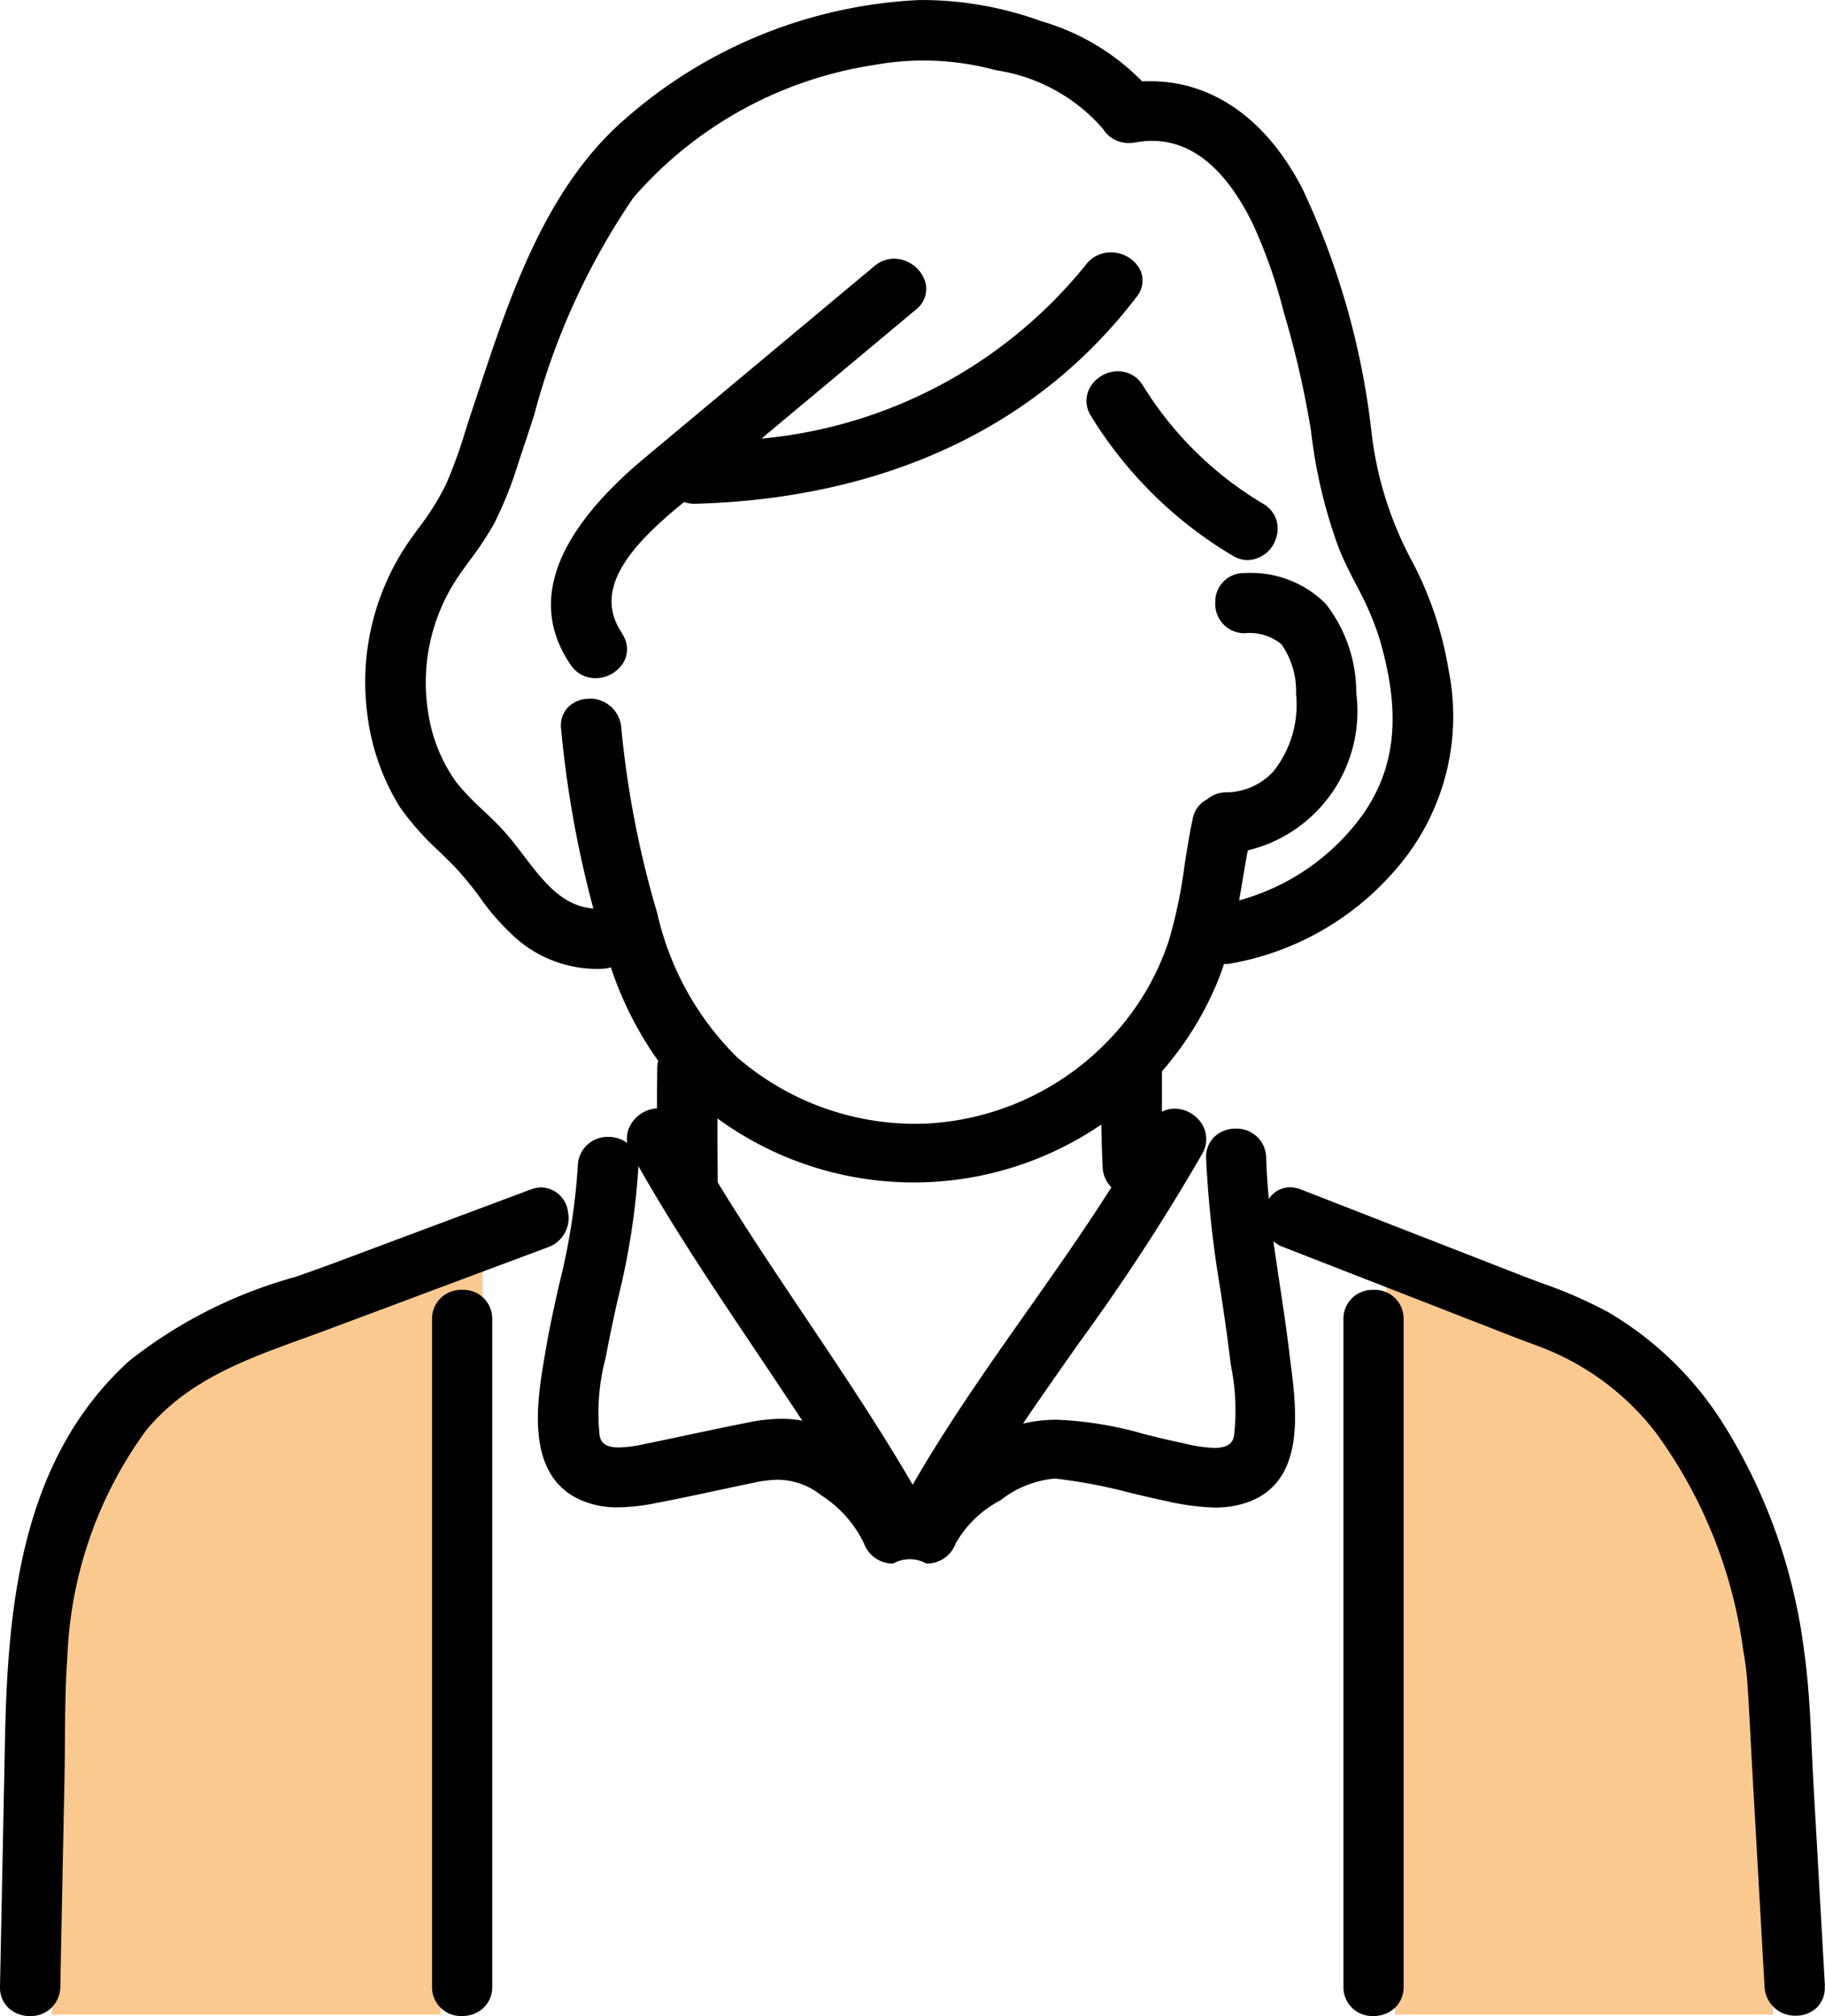 <svg xmlns="http://www.w3.org/2000/svg" width="53.663" height="59.266"><g id="グループ_1125572" data-name="グループ 1125572" transform="translate(0 0)"><g id="グループ_1125573" data-name="グループ 1125573" transform="translate(0 0)"><path id="パス_493750" data-name="パス 493750" d="M20.1,295.285c-2.015.753-4.076,1.333-5.5,3.065a12.153,12.153,0,0,0-2.366,6.794c-.088,1.176-.062,2.373-.085,3.551-.04,2.006-.081,4.982-.121,6.988H23.461V295.239a.638.638,0,0,1,1.235-.2v-1.475l-4.6,1.719" transform="translate(-10.504 -256.456)" fill="#fac990"/><path id="パス_493751" data-name="パス 493751" d="M322.748,318.872h11.116c-.122-2.164-.245-5.3-.367-7.464-.043-.754-.074-1.509-.128-2.262a8.766,8.766,0,0,0-.126-1.017,14.374,14.374,0,0,0-2.623-6.52,7.994,7.994,0,0,0-3.578-2.628c-.66-.239-1.312-.5-1.966-.758l-2.582-1.006v.712a.575.575,0,0,1,.254.5v20.444Z" transform="translate(-281.727 -259.645)" fill="#fac990"/><path id="パス_493752" data-name="パス 493752" d="M101.385,299.973a.847.847,0,0,0-.884.863v19.62a.847.847,0,0,0,.885.863.917.917,0,0,0,.6-.214.839.839,0,0,0,.285-.65v-19.62a.847.847,0,0,0-.885-.863" transform="translate(-87.797 -262.053)"/><path id="パス_493753" data-name="パス 493753" d="M313.385,299.973a.847.847,0,0,0-.884.863v19.62a.847.847,0,0,0,.885.863.917.917,0,0,0,.6-.214.839.839,0,0,0,.285-.65v-19.62a.847.847,0,0,0-.885-.863" transform="translate(-272.998 -262.053)"/><path id="パス_493754" data-name="パス 493754" d="M16.7,276.852a.813.813,0,0,0-.778-.71.886.886,0,0,0-.311.059l-5.79,2.165c-.377.141-.773.28-1.156.413a13.769,13.769,0,0,0-4.86,2.458C.576,284.161.223,288.558.145,292.451L0,299.633a.826.826,0,0,0,.23.611.9.9,0,0,0,.643.258.863.863,0,0,0,.9-.858l.124-6.163c.007-.36.01-.722.012-1.085.006-.808.012-1.643.072-2.452a12.063,12.063,0,0,1,2.309-6.652c1.21-1.469,2.886-2.077,4.661-2.72.245-.089.49-.177.734-.269l6.439-2.407a.908.908,0,0,0,.576-1.041" transform="translate(0 -241.235)"/><path id="パス_493755" data-name="パス 493755" d="M127.926,58.388l-.337-5.947c-.018-.325-.033-.651-.048-.978-.044-.968-.09-1.969-.23-2.948a16.442,16.442,0,0,0-2.4-6.7,9.97,9.97,0,0,0-3.361-3.244,13.457,13.457,0,0,0-1.981-.862c-.2-.075-.4-.15-.6-.228l-6.453-2.515a.878.878,0,0,0-.319-.063.744.744,0,0,0-.623.342c-.038-.4-.066-.808-.077-1.211a.869.869,0,0,0-.9-.856.9.9,0,0,0-.641.258.822.822,0,0,0-.226.612,32.234,32.234,0,0,0,.422,3.875c.088.588.18,1.2.253,1.795.018.151.041.308.064.47a6.521,6.521,0,0,1,.081,2.021c-.035.176-.132.355-.587.355a4.346,4.346,0,0,1-.9-.137l-.19-.042c-.311-.065-.624-.143-.956-.225a10.806,10.806,0,0,0-2.564-.424,4.248,4.248,0,0,0-1.007.114c.539-.8,1.1-1.592,1.642-2.365a61.641,61.641,0,0,0,3.629-5.57.845.845,0,0,0,0-.856.96.96,0,0,0-.811-.468.794.794,0,0,0-.375.092c0-.381,0-.775,0-1.189A9.551,9.551,0,0,0,110,29.014c.093-.214.177-.437.256-.676h.036a.983.983,0,0,0,.143-.011,8.279,8.279,0,0,0,4.819-2.709,6.85,6.85,0,0,0,1.605-5.928,10.44,10.44,0,0,0-1.087-3.216,10.523,10.523,0,0,1-1.18-3.782,22.742,22.742,0,0,0-2.02-7.123c-1.048-2.052-2.64-3.182-4.482-3.182-.078,0-.157,0-.237.006A6.811,6.811,0,0,0,104.89.624,10.362,10.362,0,0,0,101.5,0l-.2,0a14.1,14.1,0,0,0-8.9,3.718c-2.162,2.027-3.172,5.078-4.063,7.77l-.2.6c-.063.189-.124.379-.185.571a14.092,14.092,0,0,1-.574,1.584,7.689,7.689,0,0,1-.813,1.291c-.112.154-.223.308-.331.466a7.287,7.287,0,0,0-1.178,4.917,6.756,6.756,0,0,0,.954,2.788,7.974,7.974,0,0,0,1.169,1.323c.174.169.353.344.521.522a9.8,9.8,0,0,1,.669.821,6.948,6.948,0,0,0,1.1,1.237,3.615,3.615,0,0,0,2.336.874c.068,0,.136,0,.2-.006a.943.943,0,0,0,.221-.039,10.412,10.412,0,0,0,1.391,2.746.951.951,0,0,0-.025.2c-.005.366-.009.755-.01,1.2a.963.963,0,0,0-.766.466.827.827,0,0,0-.108.552.914.914,0,0,0-.553-.18.872.872,0,0,0-.9.855,19.159,19.159,0,0,1-.557,3.517c-.137.614-.278,1.249-.385,1.882l-.029.172c-.227,1.327-.607,3.549,1.093,4.265a2.685,2.685,0,0,0,1.06.2,6.041,6.041,0,0,0,1.108-.125c.627-.119,1.26-.255,1.873-.386.347-.074.694-.148,1.041-.22a3.4,3.4,0,0,1,.682-.081,2.065,2.065,0,0,1,1.27.456,3.452,3.452,0,0,1,1.258,1.413.9.9,0,0,0,.86.594,1,1,0,0,1,.975,0,.9.9,0,0,0,.862-.59A3.23,3.23,0,0,1,103.69,44.1a3,3,0,0,1,1.549-.631c.044,0,.089,0,.134.006a15.839,15.839,0,0,1,2.139.412c.341.082.693.166,1.036.237a7.153,7.153,0,0,0,1.438.193,2.887,2.887,0,0,0,.89-.13c1.79-.571,1.519-2.7,1.34-4.106-.014-.108-.027-.213-.039-.313-.077-.646-.175-1.3-.27-1.93-.067-.446-.134-.9-.2-1.351a.944.944,0,0,0,.279.167l5.53,2.156.515.2c.475.187.967.381,1.457.558a7.783,7.783,0,0,1,3.465,2.546,13.97,13.97,0,0,1,2.572,6.406,8.519,8.519,0,0,1,.123.994c.036.5.062,1.01.087,1.5q.02.378.04.755l.376,6.639a.892.892,0,0,0,.92.847h0a.876.876,0,0,0,.638-.26.806.806,0,0,0,.21-.616m-32.557-25.5a9.789,9.789,0,0,0,11.287.178c.007.449.02.863.039,1.255a.869.869,0,0,0,.258.59c-.786,1.238-1.644,2.457-2.476,3.637-1.155,1.64-2.346,3.331-3.368,5.108-.983-1.687-2.082-3.325-3.148-4.914-.866-1.291-1.761-2.625-2.584-3.971,0-.008,0-.016,0-.024-.008-.575-.012-1.175-.01-1.86M91.588,20.543a.853.853,0,0,0-.634.263.778.778,0,0,0-.19.619,31.615,31.615,0,0,0,.948,5.283c-.916-.074-1.464-.791-2.042-1.548-.2-.263-.409-.535-.634-.78-.186-.2-.386-.391-.58-.574a7.483,7.483,0,0,1-.766-.8,4.711,4.711,0,0,1-.834-2.054,5.565,5.565,0,0,1,.9-4.028c.106-.155.217-.306.327-.458a9.356,9.356,0,0,0,.725-1.1,11.4,11.4,0,0,0,.7-1.765l.086-.257c.126-.374.25-.753.375-1.135a20.686,20.686,0,0,1,2.921-6.4,11.7,11.7,0,0,1,7.082-3.9,8.085,8.085,0,0,1,3.578.155,5.174,5.174,0,0,1,3.141,1.715.882.882,0,0,0,.773.423,1.142,1.142,0,0,0,.2-.018,2.71,2.71,0,0,1,.478-.044c1.172,0,2.168.821,2.961,2.44a14.809,14.809,0,0,1,.9,2.56,28.068,28.068,0,0,1,.811,3.522,14.812,14.812,0,0,0,.817,3.449c.154.382.339.744.519,1.095a8.961,8.961,0,0,1,.657,1.5c.669,2.226.517,3.851-.492,5.27a6.629,6.629,0,0,1-3.614,2.492c.035-.2.069-.4.1-.591.049-.288.1-.585.153-.878a4.207,4.207,0,0,0,3.191-4.628,4.243,4.243,0,0,0-.9-2.625,3.116,3.116,0,0,0-2.378-.9h-.015a.838.838,0,0,0-.852.869.858.858,0,0,0,.86.9,1.473,1.473,0,0,1,1.085.324,2.4,2.4,0,0,1,.43,1.459,3.142,3.142,0,0,1-.667,2.279,1.9,1.9,0,0,1-1.4.615.864.864,0,0,0-.549.206.8.8,0,0,0-.422.567c-.1.462-.173.934-.244,1.391a14.38,14.38,0,0,1-.453,2.177,7.658,7.658,0,0,1-1.656,2.818,7.982,7.982,0,0,1-5.455,2.577c-.12.006-.242.008-.362.008a8,8,0,0,1-5.238-1.965,8.614,8.614,0,0,1-2.336-4.218,28.77,28.77,0,0,1-1.062-5.481.922.922,0,0,0-.943-.835m1.45,13.76v-.016c1.052,1.857,2.254,3.648,3.419,5.383.462.688.937,1.4,1.4,2.1a3.233,3.233,0,0,0-.611-.056,5.045,5.045,0,0,0-.978.108c-.584.114-1.175.24-1.746.361-.4.084-.794.169-1.192.25l-.075.015a4.062,4.062,0,0,1-.783.109c-.445,0-.54-.169-.576-.352a6.35,6.35,0,0,1,.178-2.288c.017-.088.034-.174.05-.258.093-.487.2-.981.307-1.459a21.447,21.447,0,0,0,.606-3.9" transform="translate(-74.265 0.001)"/><path id="パス_493756" data-name="パス 493756" d="M130.274,69.869c-.9-1.319.323-2.629,1.826-3.853a.884.884,0,0,0,.3.051h.027c3.88-.1,9.281-1.244,12.979-6.082a.747.747,0,0,0,.1-.806.965.965,0,0,0-.86-.5.907.907,0,0,0-.734.365,13.884,13.884,0,0,1-9.536,5.107l4.541-3.791a.765.765,0,0,0,.255-.873.978.978,0,0,0-.895-.624.9.9,0,0,0-.578.215l-2.284,1.907-4.463,3.725c-2.68,2.239-3.417,4.286-2.192,6.085a.868.868,0,0,0,.734.4.966.966,0,0,0,.84-.49.783.783,0,0,0-.065-.827" transform="translate(-111.985 -51.258)"/><path id="パス_493757" data-name="パス 493757" d="M253.66,86.3a.968.968,0,0,0-.826.48.812.812,0,0,0,.034.842,12.219,12.219,0,0,0,4.16,4.1.865.865,0,0,0,.448.13.9.9,0,0,0,.842-.684.835.835,0,0,0-.392-.971,10.379,10.379,0,0,1-3.535-3.477.848.848,0,0,0-.73-.418" transform="translate(-220.785 -75.388)"/></g></g></svg>
